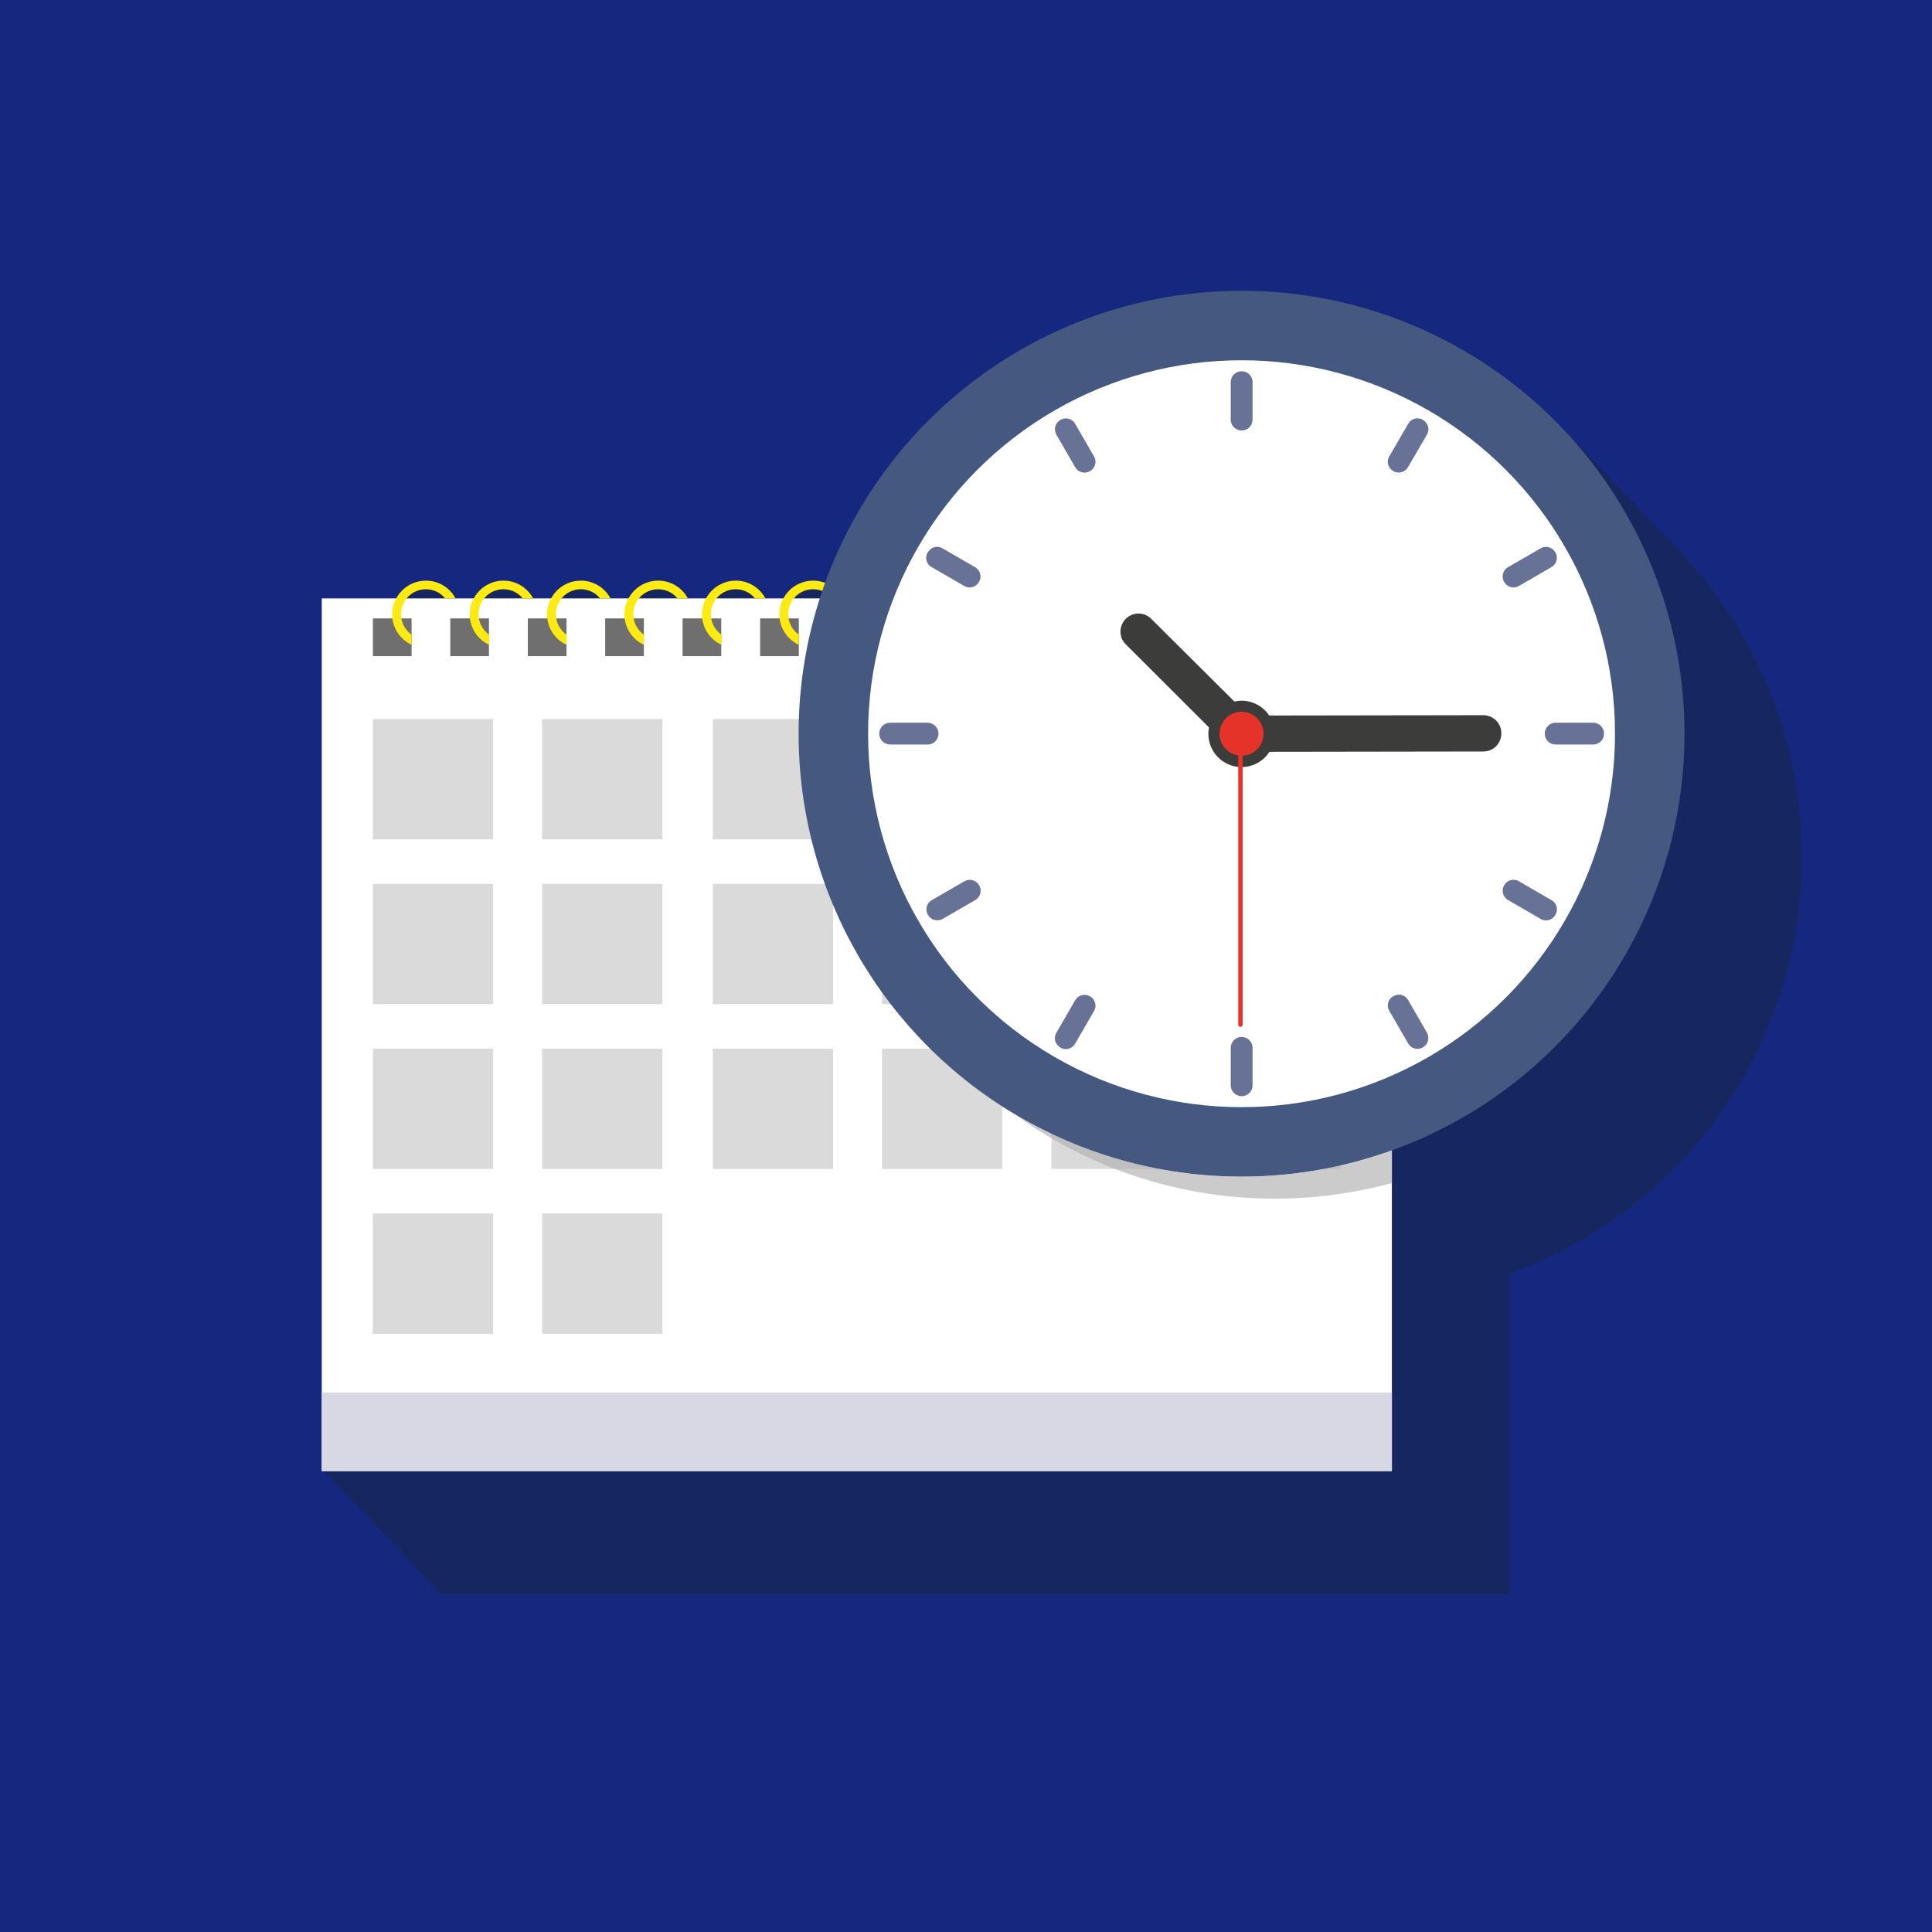 <svg xml:space="preserve" style="enable-background:new 0 0 1053.8 1053.8;" viewBox="0 0 1053.8 1053.8" y="0px" x="0px" xmlns:xlink="http://www.w3.org/1999/xlink" xmlns="http://www.w3.org/2000/svg" id="Слой_1" version="1.1">
<style type="text/css">
	.st0{fill:#16277F;}
	.st1{fill:#16275F;}
	.st2{fill:#FFFFFF;}
	.st3{fill:#EDEDED;}
	.st4{fill:#DADADA;}
	.st5{fill:#706F6F;}
	.st6{fill:#FCEA10;}
	.st7{fill:#D8D8E4;}
	.st8{fill:#445880;}
	.st9{fill:#677296;}
	.st10{fill:#3C3C3B;}
	.st11{fill:#E6332A;}
	.st12{opacity:0.67;}
	.st13{fill:#B2B2B2;}
</style>
<rect height="1053.8" width="1053.8" class="st0"></rect>
<g>
	<g>
		<path d="M507.5,388.6c1.7,0,3.4,0.3,4.9,0.9c-0.5,1.3-0.9,2.7-1.3,4H497C499.5,390.6,503.3,388.6,507.5,388.6z
			 M465.3,388.6c4.2,0,8,1.9,10.5,5h-21C457.3,390.6,461,388.6,465.3,388.6z M423,388.6c4.2,0,8,1.9,10.5,5h-21
			C415,390.6,418.8,388.6,423,388.6z M380.8,388.6c4.2,0,8,1.9,10.5,5h-21C372.8,390.6,376.6,388.6,380.8,388.6z M338.6,388.6
			c4.2,0,8,1.9,10.5,5h-21C330.5,390.6,334.3,388.6,338.6,388.6z M296.3,388.6c4.2,0,8,1.9,10.5,5h-21
			C288.3,390.6,292.1,388.6,296.3,388.6z M982.8,467.4c0-133.4-108.2-241.6-241.6-241.6c-104.5,0-193.5,66.4-227.2,159.3
			c-2-0.8-4.2-1.2-6.5-1.2c-7,0-13.1,3.9-16.2,9.7h-9.8c-3.1-5.8-9.2-9.7-16.2-9.7s-13.1,3.9-16.2,9.7h-9.8
			c-3.1-5.8-9.2-9.7-16.2-9.7s-13.1,3.9-16.2,9.7H397c-3.1-5.8-9.2-9.7-16.2-9.7s-13.1,3.9-16.2,9.7h-9.8c-3.1-5.8-9.2-9.7-16.2-9.7
			s-13.1,3.9-16.2,9.7h-9.8c-3.1-5.8-9.2-9.7-16.2-9.7s-13.1,3.9-16.2,9.7h-40.6v433.1v42.9h583.7v-42.9v-132
			C916.3,661.2,982.8,572.1,982.8,467.4z" class="st1"></path>
	</g>
	<path d="M505.4,386.5c1.7,0,3.4,0.3,4.9,0.9c-0.5,1.3-0.9,2.7-1.3,4h-14.1C497.4,388.4,501.2,386.5,505.4,386.5z
		 M463.2,386.5c4.2,0,8,1.9,10.5,5h-21C455.2,388.4,459,386.5,463.2,386.5z M421,386.5c4.2,0,8,1.9,10.5,5h-21
		C413,388.4,416.7,386.5,421,386.5z M378.7,386.5c4.2,0,8,1.9,10.5,5h-21C370.7,388.4,374.5,386.5,378.7,386.5z M336.5,386.5
		c4.2,0,8,1.9,10.5,5h-21C328.5,388.4,332.3,386.5,336.5,386.5z M294.3,386.5c4.2,0,8,1.9,10.5,5h-21
		C286.2,388.4,290,386.5,294.3,386.5z M980.8,465.2c0-133.4-108.2-241.6-241.6-241.6c-104.5,0-193.5,66.4-227.2,159.3
		c-2-0.8-4.2-1.2-6.5-1.2c-7,0-13.1,3.9-16.2,9.7h-9.8c-3.1-5.8-9.2-9.7-16.2-9.7s-13.1,3.9-16.2,9.7h-9.8
		c-3.1-5.8-9.2-9.7-16.2-9.7s-13.1,3.9-16.2,9.7h-9.8c-3.1-5.8-9.2-9.7-16.2-9.7s-13.1,3.9-16.2,9.7h-9.8c-3.1-5.8-9.2-9.7-16.2-9.7
		s-13.1,3.9-16.2,9.7h-9.8c-3.1-5.8-9.2-9.7-16.2-9.7s-13.1,3.9-16.2,9.7h-40.6v433.1v42.9h583.7v-42.9v-132
		C914.2,659,980.8,569.9,980.8,465.2z" class="st1"></path>
	<path d="M503.4,384.3c1.7,0,3.4,0.3,4.9,0.9c-0.5,1.3-0.9,2.7-1.3,4h-14.1C495.4,386.2,499.1,384.3,503.4,384.3z
		 M461.1,384.3c4.2,0,8,1.9,10.5,5h-21C453.1,386.2,456.9,384.3,461.1,384.3z M418.9,384.3c4.2,0,8,1.9,10.5,5h-21
		C410.9,386.2,414.7,384.3,418.9,384.3z M376.7,384.3c4.2,0,8,1.9,10.5,5h-21C368.7,386.2,372.4,384.3,376.7,384.3z M334.4,384.3
		c4.2,0,8,1.9,10.5,5h-21C326.4,386.2,330.2,384.3,334.4,384.3z M292.2,384.3c4.2,0,8,1.9,10.5,5h-21
		C284.2,386.2,288,384.3,292.2,384.3z M978.7,463.1c0-133.4-108.2-241.6-241.6-241.6c-104.5,0-193.5,66.4-227.2,159.3
		c-2-0.8-4.2-1.2-6.5-1.2c-7,0-13.1,3.9-16.2,9.7h-9.8c-3.1-5.8-9.2-9.7-16.2-9.7s-13.1,3.9-16.2,9.7h-9.8
		c-3.1-5.8-9.2-9.7-16.2-9.7s-13.1,3.9-16.2,9.7H393c-3.1-5.8-9.2-9.7-16.2-9.7s-13.1,3.9-16.2,9.7h-9.8c-3.1-5.8-9.2-9.7-16.2-9.7
		s-13.1,3.9-16.2,9.7h-9.8c-3.1-5.8-9.2-9.7-16.2-9.7s-13.1,3.9-16.2,9.7h-40.6v433.1v42.9h583.7v-42.9v-132
		C912.2,656.8,978.7,567.7,978.7,463.1z" class="st1"></path>
	<path d="M501.3,382.1c1.7,0,3.4,0.3,4.9,0.9c-0.5,1.3-0.9,2.7-1.3,4h-14.1C493.3,384.1,497.1,382.1,501.3,382.1z
		 M459.1,382.1c4.2,0,8,1.9,10.5,5h-21C451.1,384.1,454.8,382.1,459.1,382.1z M416.8,382.1c4.2,0,8,1.9,10.5,5h-21
		C408.8,384.1,412.6,382.1,416.8,382.1z M374.6,382.1c4.2,0,8,1.9,10.5,5h-21C366.6,384.1,370.4,382.1,374.6,382.1z M332.4,382.1
		c4.2,0,8,1.9,10.5,5h-21C324.4,384.1,328.1,382.1,332.4,382.1z M290.1,382.1c4.2,0,8,1.9,10.5,5h-21
		C282.1,384.1,285.9,382.1,290.1,382.1z M976.7,460.9c0-133.4-108.2-241.6-241.6-241.6c-104.5,0-193.5,66.4-227.2,159.3
		c-2-0.8-4.2-1.2-6.5-1.2c-7,0-13.1,3.9-16.2,9.7h-9.8c-3.1-5.8-9.2-9.7-16.2-9.7s-13.1,3.9-16.2,9.7h-10c-3.1-5.8-9.2-9.7-16.2-9.7
		s-13.1,3.9-16.2,9.7h-9.8c-3.1-5.8-9.2-9.7-16.2-9.7s-13.1,3.9-16.2,9.7h-9.8c-3.1-5.8-9.2-9.7-16.2-9.7s-13.1,3.9-16.2,9.7h-9.8
		c-3.1-5.8-9.2-9.7-16.2-9.7s-13.1,3.9-16.2,9.7h-40.6v433.1v42.9H817v-42.9v-132C910.1,654.7,976.7,565.6,976.7,460.9z" class="st1"></path>
	<path d="M499.2,380c1.7,0,3.4,0.3,4.9,0.9c-0.5,1.3-0.9,2.7-1.3,4h-14.1C491.2,381.9,495,380,499.2,380z M457,380
		c4.2,0,8,1.9,10.5,5h-21C449,381.9,452.8,380,457,380z M414.8,380c4.2,0,8,1.9,10.5,5h-21C406.8,381.9,410.5,380,414.8,380z
		 M372.5,380c4.2,0,8,1.9,10.5,5h-21C364.5,381.9,368.3,380,372.5,380z M330.3,380c4.2,0,8,1.9,10.5,5h-21
		C322.3,381.9,326.1,380,330.3,380z M288.1,380c4.2,0,8,1.9,10.5,5h-21C280,381.9,283.8,380,288.1,380z M974.6,458.7
		c0-133.4-108.2-241.6-241.6-241.6c-104.5,0-193.5,66.4-227.2,159.3c-2-0.8-4.2-1.2-6.5-1.2c-7,0-13.1,3.9-16.2,9.7h-9.8
		c-3.1-5.8-9.2-9.7-16.2-9.7s-13.1,3.9-16.2,9.7H431c-3.1-5.8-9.2-9.7-16.2-9.7s-13.1,3.9-16.2,9.7h-9.8c-3.1-5.8-9.2-9.7-16.2-9.7
		s-13.1,3.9-16.2,9.7h-9.8c-3.1-5.8-9.2-9.7-16.2-9.7s-13.1,3.9-16.2,9.7h-9.8c-3.1-5.8-9.2-9.7-16.2-9.7s-13.1,3.9-16.2,9.7h-40.6
		V818v42.9H815V818V686C908,652.5,974.6,563.4,974.6,458.7z" class="st1"></path>
	<path d="M497.2,377.8c1.7,0,3.4,0.3,4.9,0.9c-0.5,1.3-0.9,2.7-1.3,4h-14.1C489.2,379.7,493,377.8,497.2,377.8z
		 M454.9,377.8c4.2,0,8,1.9,10.5,5h-21C446.9,379.7,450.7,377.8,454.9,377.8z M412.7,377.8c4.2,0,8,1.9,10.5,5h-21
		C404.7,379.7,408.5,377.8,412.7,377.8z M370.5,377.8c4.2,0,8,1.9,10.5,5h-21C362.5,379.7,366.2,377.8,370.5,377.8z M328.2,377.8
		c4.2,0,8,1.9,10.5,5h-21C320.2,379.7,324,377.8,328.2,377.8z M286,377.8c4.2,0,8,1.9,10.5,5h-21C278,379.7,281.8,377.8,286,377.8z
		 M972.5,456.6c0-133.4-108.2-241.6-241.6-241.6c-104.5,0-193.5,66.4-227.2,159.3c-2-0.8-4.2-1.2-6.5-1.2c-7,0-13.1,3.9-16.2,9.7
		h-9.8c-3.1-5.8-9.2-9.7-16.2-9.7s-13.1,3.9-16.2,9.7H429c-3.1-5.8-9.2-9.7-16.2-9.7s-13.1,3.9-16.2,9.7h-9.8
		c-3.1-5.8-9.2-9.7-16.2-9.7s-13.1,3.9-16.2,9.7h-9.8c-3.1-5.8-9.2-9.7-16.2-9.7s-13.1,3.9-16.2,9.7h-9.8c-3.1-5.8-9.2-9.7-16.2-9.7
		s-13.1,3.9-16.2,9.7h-40.6v433.1v42.9h583.7v-42.9v-132C906,650.3,972.5,561.2,972.5,456.6z" class="st1"></path>
	<path d="M495.1,375.6c1.7,0,3.4,0.3,4.9,0.9c-0.5,1.3-0.9,2.7-1.3,4h-14.1C487.1,377.6,490.9,375.6,495.1,375.6z
		 M452.9,375.6c4.2,0,8,1.9,10.5,5h-21C444.9,377.6,448.6,375.6,452.9,375.6z M410.6,375.6c4.2,0,8,1.9,10.5,5h-21
		C402.6,377.6,406.4,375.6,410.6,375.6z M368.4,375.6c4.2,0,8,1.9,10.5,5h-21C360.4,377.6,364.2,375.6,368.4,375.6z M326.2,375.6
		c4.2,0,8,1.9,10.5,5h-21C318.2,377.6,321.9,375.6,326.2,375.6z M283.9,375.6c4.2,0,8,1.9,10.5,5h-21
		C275.9,377.6,279.7,375.6,283.9,375.6z M970.5,454.4c0-133.4-108.2-241.6-241.6-241.6c-104.5,0-193.5,66.4-227.2,159.3
		c-2-0.8-4.2-1.2-6.5-1.2c-7,0-13.1,3.9-16.2,9.7h-9.8c-3.1-5.8-9.2-9.7-16.2-9.7s-13.1,3.9-16.2,9.7H427c-3.1-5.8-9.2-9.7-16.2-9.7
		s-13.1,3.9-16.2,9.7h-9.8c-3.1-5.8-9.2-9.7-16.2-9.7s-13.1,3.9-16.2,9.7h-9.8c-3.1-5.8-9.2-9.7-16.2-9.7s-13.1,3.9-16.2,9.7h-9.8
		c-3.1-5.8-9.2-9.7-16.2-9.7s-13.1,3.9-16.2,9.7h-40.6v433.1v42.9h583.7v-42.9v-132C903.9,648.2,970.5,559,970.5,454.4z" class="st1"></path>
	<path d="M493.1,373.5c1.7,0,3.4,0.3,4.9,0.9c-0.5,1.3-0.9,2.7-1.3,4h-14.1C485,375.4,488.8,373.5,493.1,373.5z
		 M450.8,373.5c4.2,0,8,1.9,10.5,5h-21C442.8,375.4,446.6,373.5,450.8,373.5z M408.6,373.5c4.2,0,8,1.9,10.5,5h-21
		C400.6,375.4,404.3,373.5,408.6,373.5z M366.3,373.5c4.2,0,8,1.9,10.5,5h-21C358.3,375.4,362.1,373.5,366.3,373.5z M324.1,373.5
		c4.2,0,8,1.9,10.5,5h-21C316.1,375.4,319.9,373.5,324.1,373.5z M281.9,373.5c4.2,0,8,1.9,10.5,5h-21
		C273.9,375.4,277.6,373.5,281.9,373.5z M968.4,452.2c0-133.4-108.2-241.6-241.6-241.6c-104.5,0-193.5,66.4-227.2,159.3
		c-2-0.8-4.2-1.2-6.5-1.2c-7,0-13.1,3.9-16.2,9.7H467c-3.1-5.8-9.2-9.7-16.2-9.7s-13.1,3.9-16.2,9.7h-9.8c-3.1-5.8-9.2-9.7-16.2-9.7
		s-13.1,3.9-16.2,9.7h-9.8c-3.1-5.8-9.2-9.7-16.2-9.7s-13.1,3.9-16.2,9.7h-9.8c-3.1-5.8-9.2-9.7-16.2-9.7s-13.1,3.9-16.2,9.7h-9.8
		c-3.1-5.8-9.2-9.7-16.2-9.7s-13.1,3.9-16.2,9.7H225v433.1v42.9h583.7v-42.9v-132C901.8,646,968.4,556.9,968.4,452.2z" class="st1"></path>
	<path d="M491,371.3c1.7,0,3.4,0.3,4.9,0.9c-0.5,1.3-0.9,2.7-1.3,4h-14.1C483,373.2,486.8,371.3,491,371.3z
		 M448.8,371.3c4.2,0,8,1.9,10.5,5h-21C440.7,373.2,444.5,371.3,448.8,371.3z M406.5,371.3c4.2,0,8,1.9,10.5,5h-21
		C398.5,373.2,402.3,371.3,406.5,371.3z M364.3,371.3c4.2,0,8,1.9,10.5,5h-21C356.3,373.2,360,371.3,364.3,371.3z M322,371.3
		c4.2,0,8,1.9,10.5,5h-21C314,373.2,317.8,371.3,322,371.3z M279.8,371.3c4.2,0,8,1.9,10.5,5h-21
		C271.8,373.2,275.6,371.3,279.8,371.3z M966.3,450.1c0-133.4-108.2-241.6-241.6-241.6c-104.5,0-193.5,66.4-227.2,159.3
		c-2-0.8-4.2-1.2-6.5-1.2c-7,0-13.1,3.9-16.2,9.7H465c-3.1-5.8-9.2-9.7-16.2-9.7s-13.1,3.9-16.2,9.7h-9.8c-3.1-5.8-9.2-9.7-16.2-9.7
		s-13.1,3.9-16.2,9.7h-9.8c-3.1-5.8-9.2-9.7-16.2-9.7s-13.1,3.9-16.2,9.7h-9.8c-3.1-5.8-9.2-9.7-16.2-9.7s-13.1,3.9-16.2,9.7h-10
		c-3.1-5.8-9.2-9.7-16.2-9.7s-13.1,3.9-16.2,9.7H223v433.1v42.9h583.7v-42.9v-132C899.8,643.8,966.3,554.7,966.3,450.1z" class="st1"></path>
	<path d="M488.9,369.1c1.7,0,3.4,0.3,4.9,0.9c-0.5,1.3-0.9,2.7-1.3,4h-14.1C480.9,371.1,484.7,369.1,488.9,369.1z
		 M446.7,369.1c4.2,0,8,1.9,10.5,5h-21C438.7,371.1,442.5,369.1,446.7,369.1z M404.4,369.1c4.2,0,8,1.9,10.5,5h-21
		C396.4,371.1,400.2,369.1,404.4,369.1z M362.2,369.1c4.2,0,8,1.9,10.5,5h-21C354.2,371.1,358,369.1,362.2,369.1z M320,369.1
		c4.2,0,8,1.9,10.5,5h-21C312,371.1,315.7,369.1,320,369.1z M277.7,369.1c4.2,0,8,1.9,10.5,5h-21
		C269.7,371.1,273.5,369.1,277.7,369.1z M964.3,447.9c0-133.4-108.2-241.6-241.6-241.6c-104.5,0-193.5,66.4-227.2,159.3
		c-2-0.8-4.2-1.2-6.5-1.2c-7,0-13.1,3.9-16.2,9.7H463c-3.1-5.8-9.2-9.7-16.2-9.7s-13.1,3.9-16.2,9.7h-9.8c-3.1-5.8-9.2-9.7-16.2-9.7
		s-13.1,3.9-16.2,9.7h-9.8c-3.1-5.8-9.2-9.7-16.2-9.7s-13.1,3.9-16.2,9.7h-9.8c-3.1-5.8-9.2-9.7-16.2-9.7s-13.1,3.9-16.2,9.7h-9.8
		c-3.1-5.8-9.2-9.7-16.2-9.7s-13.1,3.9-16.2,9.7h-40.6v433.1v42.9h583.7v-42.9v-132C897.7,641.6,964.3,552.5,964.3,447.9z" class="st1"></path>
	<path d="M486.9,367c1.7,0,3.4,0.3,4.9,0.9c-0.5,1.3-0.9,2.7-1.3,4h-14.1C478.9,368.9,482.6,367,486.9,367z M444.6,367
		c4.2,0,8,1.9,10.5,5h-21C436.6,368.9,440.4,367,444.6,367z M402.4,367c4.2,0,8,1.9,10.5,5h-21C394.4,368.9,398.2,367,402.4,367z
		 M360.1,367c4.2,0,8,1.9,10.5,5h-21C352.1,368.9,355.9,367,360.1,367z M317.9,367c4.2,0,8,1.9,10.5,5h-21
		C309.9,368.9,313.7,367,317.9,367z M275.7,367c4.2,0,8,1.9,10.5,5h-21C267.7,368.9,271.4,367,275.7,367z M962.2,445.7
		c0-133.4-108.2-241.6-241.6-241.6c-104.5,0-193.5,66.4-227.2,159.3c-2-0.8-4.2-1.2-6.5-1.2c-7,0-13.1,3.9-16.2,9.7h-9.8
		c-3.1-5.8-9.2-9.7-16.2-9.7s-13.1,3.9-16.2,9.7h-9.8c-3.1-5.8-9.2-9.7-16.2-9.7s-13.1,3.9-16.2,9.7h-9.8c-3.1-5.8-9.2-9.7-16.2-9.7
		s-13.1,3.9-16.2,9.7h-9.8c-3.1-5.8-9.2-9.7-16.2-9.7s-13.1,3.9-16.2,9.7h-9.8c-3.1-5.8-9.2-9.7-16.2-9.7s-13.1,3.9-16.2,9.7h-40.6
		V805v42.9h583.7V805V673C895.7,639.5,962.2,550.4,962.2,445.7z" class="st1"></path>
	<path d="M484.8,364.8c1.7,0,3.4,0.3,4.9,0.9c-0.5,1.3-0.9,2.7-1.3,4h-14.1C476.8,366.7,480.6,364.8,484.8,364.8z
		 M442.6,364.8c4.2,0,8,1.9,10.5,5h-21C434.5,366.7,438.3,364.8,442.6,364.8z M400.3,364.8c4.2,0,8,1.9,10.5,5h-21
		C392.3,366.7,396.1,364.8,400.3,364.8z M358.1,364.8c4.2,0,8,1.9,10.5,5h-21C350.1,366.7,353.9,364.8,358.1,364.8z M315.8,364.8
		c4.2,0,8,1.9,10.5,5h-21C307.8,366.7,311.6,364.8,315.8,364.8z M273.6,364.8c4.2,0,8,1.9,10.5,5h-21
		C265.6,366.7,269.4,364.8,273.6,364.8z M960.1,443.5c0-133.4-108.2-241.6-241.6-241.6c-104.5,0-193.5,66.4-227.2,159.3
		c-2-0.8-4.2-1.2-6.5-1.2c-7,0-13.1,3.9-16.2,9.7h-9.8c-3.1-5.8-9.2-9.7-16.2-9.7s-13.1,3.9-16.2,9.7h-9.8
		c-3.1-5.8-9.2-9.7-16.2-9.7s-13.1,3.9-16.2,9.7h-9.8c-3.1-5.8-9.2-9.7-16.2-9.7s-13.1,3.9-16.2,9.7h-9.8c-3.1-5.8-9.2-9.7-16.2-9.7
		s-13.1,3.9-16.2,9.7H290c-3.1-5.8-9.2-9.7-16.2-9.7s-13.1,3.9-16.2,9.7H217v433.1v42.9h583.7v-42.9v-132
		C893.6,637.3,960.1,548.2,960.1,443.5z" class="st1"></path>
	<path d="M482.7,362.6c1.7,0,3.4,0.3,4.9,0.9c-0.5,1.3-0.9,2.7-1.3,4h-14.1C474.7,364.6,478.5,362.6,482.7,362.6z
		 M440.5,362.6c4.2,0,8,1.9,10.5,5h-21C432.5,364.6,436.3,362.6,440.5,362.6z M398.3,362.6c4.2,0,8,1.9,10.5,5h-21
		C390.2,364.6,394,362.6,398.3,362.6z M356,362.6c4.2,0,8,1.9,10.5,5h-21C348,364.6,351.8,362.6,356,362.6z M313.8,362.6
		c4.2,0,8,1.9,10.5,5h-21C305.8,364.6,309.6,362.6,313.8,362.6z M271.5,362.6c4.2,0,8,1.9,10.5,5h-21
		C263.5,364.6,267.3,362.6,271.5,362.6z M958.1,441.4c0-133.4-108.2-241.6-241.6-241.6c-104.5,0-193.5,66.4-227.2,159.3
		c-2-0.8-4.2-1.2-6.5-1.2c-7,0-13.1,3.9-16.2,9.7h-9.8c-3.1-5.8-9.2-9.7-16.2-9.7s-13.1,3.9-16.2,9.7h-9.8
		c-3.1-5.8-9.2-9.7-16.2-9.7s-13.1,3.9-16.2,9.7h-9.8c-3.1-5.8-9.2-9.7-16.2-9.7s-13.1,3.9-16.2,9.7h-10c-3.1-5.8-9.2-9.7-16.2-9.7
		s-13.1,3.9-16.2,9.7h-9.8c-3.1-5.8-9.2-9.7-16.2-9.7s-13.1,3.9-16.2,9.7h-40.6v433.1v42.9h583.7v-42.9v-132
		C891.5,635.1,958.1,546,958.1,441.4z" class="st1"></path>
	<path d="M480.7,360.5c1.7,0,3.4,0.3,4.9,0.9c-0.5,1.3-0.9,2.7-1.3,4h-14.1C472.7,362.4,476.4,360.5,480.7,360.5z
		 M438.4,360.5c4.2,0,8,1.9,10.5,5h-21C430.4,362.4,434.2,360.5,438.4,360.5z M396.2,360.5c4.2,0,8,1.9,10.5,5h-21
		C388.2,362.4,392,360.5,396.2,360.5z M354,360.5c4.2,0,8,1.9,10.5,5h-21C345.9,362.4,349.7,360.5,354,360.5z M311.7,360.5
		c4.2,0,8,1.9,10.5,5h-21C303.7,362.4,307.5,360.5,311.7,360.5z M269.5,360.5c4.2,0,8,1.9,10.5,5h-21
		C261.5,362.4,265.2,360.5,269.5,360.5z M956,439.2c0-133.4-108.2-241.6-241.6-241.6c-104.5,0-193.6,66.4-227.2,159.3
		c-2-0.8-4.2-1.2-6.5-1.2c-7,0-13.1,3.9-16.2,9.7h-9.8c-3.1-5.8-9.2-9.7-16.2-9.7s-13.1,3.9-16.2,9.7h-9.8
		c-3.1-5.8-9.2-9.7-16.2-9.7s-13.1,3.9-16.2,9.7h-9.8c-3.1-5.8-9.2-9.7-16.2-9.7s-13.1,3.9-16.2,9.7h-9.8c-3.1-5.8-9.2-9.7-16.2-9.7
		s-13.1,3.9-16.2,9.7h-9.8c-3.1-5.8-9.2-9.7-16.2-9.7s-13.1,3.9-16.2,9.7h-40.6v433.1v42.9h583.7v-42.9v-132
		C889.5,633,956,543.9,956,439.2z" class="st1"></path>
	<path d="M478.6,358.3c1.7,0,3.4,0.3,4.9,0.9c-0.5,1.3-0.9,2.7-1.3,4h-14.1C470.6,360.2,474.4,358.3,478.6,358.3z
		 M436.4,358.3c4.2,0,8,1.9,10.5,5h-21C428.4,360.2,432.1,358.3,436.4,358.3z M394.1,358.3c4.2,0,8,1.9,10.5,5h-21
		C386.1,360.2,389.9,358.3,394.1,358.3z M351.9,358.3c4.2,0,8,1.9,10.5,5h-21C343.9,360.2,347.7,358.3,351.9,358.3z M309.7,358.3
		c4.2,0,8,1.9,10.5,5h-21C301.6,360.2,305.4,358.3,309.7,358.3z M267.4,358.3c4.2,0,8,1.9,10.5,5h-21
		C259.4,360.2,263.2,358.3,267.4,358.3z M953.9,437c0-133.4-108.2-241.6-241.6-241.6c-104.5,0-193.5,66.4-227.2,159.3
		c-2-0.8-4.2-1.2-6.5-1.2c-7,0-13.1,3.9-16.2,9.7h-9.8c-3.1-5.8-9.2-9.7-16.2-9.7s-13.1,3.9-16.2,9.7h-9.8
		c-3.1-5.8-9.2-9.7-16.2-9.7s-13.1,3.9-16.2,9.7h-9.8c-3.1-5.8-9.2-9.7-16.2-9.7s-13.1,3.9-16.2,9.7H326c-3.1-5.8-9.2-9.7-16.2-9.7
		s-13.1,3.9-16.2,9.7h-9.8c-3.1-5.8-9.2-9.7-16.2-9.7s-13.1,3.9-16.2,9.7h-40.6v433.1v42.9h583.7v-42.9v-132
		C887.4,630.8,953.9,541.7,953.9,437z" class="st1"></path>
	<path d="M476.5,356.1c1.7,0,3.4,0.3,4.9,0.9c-0.5,1.3-0.9,2.7-1.3,4H466C468.5,358,472.3,356.1,476.5,356.1z
		 M434.3,356.1c4.2,0,8,1.9,10.5,5h-21C426.3,358,430.1,356.1,434.3,356.1z M392.1,356.1c4.2,0,8,1.9,10.5,5h-21
		C384.1,358,387.8,356.1,392.1,356.1z M349.8,356.1c4.2,0,8,1.9,10.5,5h-21C341.8,358,345.6,356.1,349.8,356.1z M307.6,356.1
		c4.2,0,8,1.9,10.5,5h-21C299.6,358,303.4,356.1,307.6,356.1z M265.4,356.1c4.2,0,8,1.9,10.5,5h-21
		C257.3,358,261.1,356.1,265.4,356.1z M951.9,434.9c0-133.4-108.2-241.6-241.6-241.6c-104.5,0-193.6,66.4-227.2,159.3
		c-2-0.8-4.2-1.2-6.5-1.2c-7,0-13.1,3.9-16.2,9.7h-9.8c-3.1-5.8-9.2-9.7-16.2-9.7s-13.1,3.9-16.2,9.7h-9.8
		c-3.1-5.8-9.2-9.7-16.2-9.7s-13.1,3.9-16.2,9.7h-10c-3.1-5.8-9.2-9.7-16.2-9.7s-13.1,3.9-16.2,9.7h-9.8c-3.1-5.8-9.2-9.7-16.2-9.7
		s-13.1,3.9-16.2,9.7h-9.8c-3.1-5.8-9.2-9.7-16.2-9.7s-13.1,3.9-16.2,9.7h-40.6v433.1v42.9h583.7v-42.9v-132
		C885.3,628.6,951.9,539.5,951.9,434.9z" class="st1"></path>
	<path d="M474.5,353.9c1.7,0,3.4,0.3,4.9,0.9c-0.5,1.3-0.9,2.7-1.3,4H464C466.5,355.9,470.2,353.9,474.5,353.9z
		 M432.2,353.9c4.2,0,8,1.9,10.5,5h-21C424.2,355.9,428,353.9,432.2,353.9z M390,353.9c4.2,0,8,1.9,10.5,5h-21
		C382,355.9,385.8,353.9,390,353.9z M347.8,353.9c4.2,0,8,1.9,10.5,5h-21C339.8,355.9,343.5,353.9,347.8,353.9z M305.5,353.9
		c4.2,0,8,1.9,10.5,5h-21C297.5,355.9,301.3,353.9,305.5,353.9z M263.3,353.9c4.2,0,8,1.9,10.5,5h-21
		C255.3,355.9,259.1,353.9,263.3,353.9z M949.8,432.7c0-133.4-108.2-241.6-241.6-241.6c-104.5,0-193.5,66.4-227.2,159.3
		c-2-0.8-4.2-1.2-6.5-1.2c-7,0-13.1,3.9-16.2,9.7h-9.8c-3.1-5.8-9.2-9.7-16.2-9.7s-13.1,3.9-16.2,9.7h-9.8
		c-3.1-5.8-9.2-9.7-16.2-9.7s-13.1,3.9-16.2,9.7H364c-3.1-5.8-9.2-9.7-16.2-9.7s-13.1,3.9-16.2,9.7h-9.8c-3.1-5.8-9.2-9.7-16.2-9.7
		s-13.1,3.9-16.2,9.7h-9.8c-3.1-5.8-9.2-9.7-16.2-9.7s-13.1,3.9-16.2,9.7h-40.6V792v42.9h583.7V792V660
		C883.3,626.5,949.8,537.4,949.8,432.7z" class="st1"></path>
	<path d="M472.4,351.8c1.7,0,3.4,0.3,4.9,0.9c-0.5,1.3-0.9,2.7-1.3,4h-14.1C464.4,353.7,468.2,351.8,472.4,351.8z
		 M430.2,351.8c4.2,0,8,1.9,10.5,5h-21C422.2,353.7,425.9,351.8,430.2,351.8z M387.9,351.8c4.2,0,8,1.9,10.5,5h-21
		C379.9,353.7,383.7,351.8,387.9,351.8z M345.7,351.8c4.2,0,8,1.9,10.5,5h-21C337.7,353.7,341.5,351.8,345.7,351.8z M303.5,351.8
		c4.2,0,8,1.9,10.5,5h-21C295.5,353.7,299.2,351.8,303.5,351.8z M261.2,351.8c4.2,0,8,1.9,10.5,5h-21
		C253.2,353.7,257,351.8,261.2,351.8z M947.8,430.5c0-133.4-108.2-241.6-241.6-241.6c-104.5,0-193.5,66.4-227.2,159.3
		c-2-0.8-4.2-1.2-6.5-1.2c-7,0-13.1,3.9-16.2,9.7h-9.8c-3.1-5.8-9.2-9.7-16.2-9.7s-13.1,3.9-16.2,9.7h-9.8
		c-3.1-5.8-9.2-9.7-16.2-9.7s-13.1,3.9-16.2,9.7h-9.8c-3.1-5.8-9.2-9.7-16.2-9.7s-13.1,3.9-16.2,9.7h-9.8c-3.1-5.8-9.2-9.7-16.2-9.7
		s-13.1,3.9-16.2,9.7h-9.8c-3.1-5.8-9.2-9.7-16.2-9.7s-13.1,3.9-16.2,9.7h-40.6v433.1v42.9h583.7v-42.9v-132
		C881.2,624.3,947.8,535.2,947.8,430.5z" class="st1"></path>
	<path d="M470.3,349.6c1.7,0,3.4,0.3,4.9,0.9c-0.5,1.3-0.9,2.7-1.3,4h-14.1C462.3,351.5,466.1,349.6,470.3,349.6z
		 M428.1,349.6c4.2,0,8,1.9,10.5,5h-21C420.1,351.5,423.9,349.6,428.1,349.6z M385.9,349.6c4.2,0,8,1.9,10.5,5h-21
		C377.9,351.5,381.6,349.6,385.9,349.6z M343.6,349.6c4.2,0,8,1.9,10.5,5h-21C335.6,351.5,339.4,349.6,343.6,349.6z M301.4,349.6
		c4.2,0,8,1.9,10.5,5h-21C293.4,351.5,297.2,349.6,301.4,349.6z M259.2,349.6c4.2,0,8,1.9,10.5,5h-21
		C251.2,351.5,254.9,349.6,259.2,349.6z M945.7,428.4c0-133.4-108.2-241.6-241.6-241.6c-104.5,0-193.5,66.4-227.2,159.3
		c-2-0.8-4.2-1.2-6.5-1.2c-7,0-13.1,3.9-16.2,9.7h-9.8c-3.1-5.8-9.2-9.7-16.2-9.7s-13.1,3.9-16.2,9.7h-9.8
		c-3.1-5.8-9.2-9.7-16.2-9.7s-13.1,3.9-16.2,9.7H360c-3.1-5.8-9.2-9.7-16.2-9.7s-13.1,3.9-16.2,9.7h-9.8c-3.1-5.8-9.2-9.7-16.2-9.7
		s-13.1,3.9-16.2,9.7h-9.8c-3.1-5.8-9.2-9.7-16.2-9.7s-13.1,3.9-16.2,9.7h-40.6v433.1v42.9h583.7v-42.9v-132
		C879.1,622.1,945.7,533,945.7,428.4z" class="st1"></path>
	<path d="M468.3,347.4c1.7,0,3.4,0.3,4.9,0.9c-0.5,1.3-0.9,2.7-1.3,4h-14.1C460.3,349.4,464.1,347.4,468.3,347.4z
		 M426,347.4c4.2,0,8,1.9,10.5,5h-21C418,349.4,421.8,347.4,426,347.4z M383.8,347.4c4.2,0,8,1.9,10.5,5h-21
		C375.8,349.4,379.6,347.4,383.8,347.4z M341.6,347.4c4.2,0,8,1.9,10.5,5h-21C333.6,349.4,337.3,347.4,341.6,347.4z M299.3,347.4
		c4.2,0,8,1.9,10.5,5h-21C291.3,349.4,295.1,347.4,299.3,347.4z M257.1,347.4c4.2,0,8,1.9,10.5,5h-21
		C249.1,349.4,252.9,347.4,257.1,347.4z M943.6,426.2c0-133.4-108.2-241.6-241.6-241.6c-104.5,0-193.6,66.4-227.2,159.3
		c-2-0.8-4.2-1.2-6.5-1.2c-7,0-13.1,3.9-16.2,9.7h-9.8c-3.1-5.8-9.2-9.7-16.2-9.7s-13.1,3.9-16.2,9.7H400c-3.1-5.8-9.2-9.7-16.2-9.7
		s-13.1,3.9-16.2,9.7h-9.8c-3.1-5.8-9.2-9.7-16.2-9.7s-13.1,3.9-16.2,9.7h-9.8c-3.1-5.8-9.2-9.7-16.2-9.7s-13.1,3.9-16.2,9.7h-9.8
		c-3.1-5.8-9.2-9.7-16.2-9.7s-13.1,3.9-16.2,9.7h-40.6v433.1v42.9H784v-42.9v-132C877.1,620,943.6,530.9,943.6,426.2z" class="st1"></path>
	<path d="M466.2,345.3c1.7,0,3.4,0.3,4.9,0.9c-0.5,1.3-0.9,2.7-1.3,4h-14.1C458.2,347.2,462,345.3,466.2,345.3z
		 M424,345.3c4.2,0,8,1.9,10.5,5h-21C416,347.2,419.7,345.3,424,345.3z M381.7,345.3c4.2,0,8,1.9,10.5,5h-21
		C373.7,347.2,377.5,345.3,381.7,345.3z M339.5,345.3c4.2,0,8,1.9,10.5,5h-21C331.5,347.2,335.3,345.3,339.5,345.3z M297.3,345.3
		c4.2,0,8,1.9,10.5,5h-21C289.3,347.2,293,345.3,297.3,345.3z M255,345.3c4.2,0,8,1.9,10.5,5h-21C247,347.2,250.8,345.3,255,345.3z
		 M941.6,424c0-133.4-108.2-241.6-241.6-241.6c-104.5,0-193.6,66.4-227.2,159.3c-2-0.8-4.2-1.2-6.5-1.2c-7,0-13.1,3.9-16.2,9.7h-9.8
		c-3.1-5.8-9.2-9.7-16.2-9.7s-13.1,3.9-16.2,9.7h-9.8c-3.1-5.8-9.2-9.7-16.2-9.7s-13.1,3.9-16.2,9.7h-9.8c-3.1-5.8-9.2-9.7-16.2-9.7
		s-13.1,3.9-16.2,9.7h-9.8c-3.1-5.8-9.2-9.7-16.2-9.7s-13.1,3.9-16.2,9.7h-9.8c-3.1-5.8-9.2-9.7-16.2-9.7c-7,0-13.1,3.9-16.2,9.7
		h-40.6v433.1v42.9h583.7v-42.9v-132C875,617.8,941.6,528.7,941.6,424z" class="st1"></path>
	<path d="M464.2,343.1c1.7,0,3.4,0.3,4.9,0.9c-0.5,1.3-0.9,2.7-1.3,4h-14.1C456.1,345,459.9,343.1,464.2,343.1z
		 M421.9,343.1c4.2,0,8,1.9,10.5,5h-21C413.9,345,417.7,343.1,421.9,343.1z M379.7,343.1c4.2,0,8,1.9,10.5,5h-21
		C371.7,345,375.4,343.1,379.7,343.1z M337.4,343.1c4.2,0,8,1.9,10.5,5h-21C329.4,345,333.2,343.1,337.4,343.1z M295.2,343.1
		c4.2,0,8,1.9,10.5,5h-21C287.2,345,291,343.1,295.2,343.1z M253,343.1c4.2,0,8,1.9,10.5,5h-21C245,345,248.7,343.1,253,343.1z
		 M939.5,421.9c0-133.4-108.2-241.6-241.6-241.6c-104.5,0-193.6,66.4-227.2,159.3c-2-0.8-4.2-1.2-6.5-1.2c-7,0-13.1,3.9-16.2,9.7
		h-9.8c-3.1-5.8-9.2-9.7-16.2-9.7s-13.1,3.9-16.2,9.7H396c-3.1-5.8-9.2-9.7-16.2-9.7s-13.1,3.9-16.2,9.7h-9.8
		c-3.1-5.8-9.2-9.7-16.2-9.7s-13.1,3.9-16.2,9.7h-9.8c-3.1-5.8-9.2-9.7-16.2-9.7s-13.1,3.9-16.2,9.7h-9.8c-3.1-5.8-9.2-9.7-16.2-9.7
		c-7,0-13.1,3.9-16.2,9.7h-40.6v433.1v42.9h583.7v-42.9v-132C872.9,615.6,939.5,526.5,939.5,421.9z" class="st1"></path>
	<path d="M462.1,340.9c1.7,0,3.4,0.3,4.9,0.9c-0.5,1.3-0.9,2.7-1.3,4h-14.1C454.1,342.9,457.9,340.9,462.1,340.9z
		 M419.9,340.9c4.2,0,8,1.9,10.5,5h-21C411.8,342.9,415.6,340.9,419.9,340.9z M377.6,340.9c4.2,0,8,1.9,10.5,5h-21
		C369.6,342.9,373.4,340.9,377.6,340.9z M335.4,340.9c4.2,0,8,1.9,10.5,5h-21C327.4,342.9,331.1,340.9,335.4,340.9z M293.1,340.9
		c4.2,0,8,1.9,10.5,5h-21C285.1,342.9,288.9,340.9,293.1,340.9z M250.9,340.9c4.2,0,8,1.9,10.5,5h-21
		C242.9,342.9,246.7,340.9,250.9,340.9z M937.4,419.7c0-133.4-108.2-241.6-241.6-241.6c-104.5,0-193.5,66.4-227.2,159.3
		c-2-0.8-4.2-1.2-6.5-1.2c-7,0-13.1,3.9-16.2,9.7h-9.8c-3.1-5.8-9.2-9.7-16.2-9.7s-13.1,3.9-16.2,9.7h-9.8
		c-3.1-5.8-9.2-9.7-16.2-9.7s-13.1,3.9-16.2,9.7h-9.8c-3.1-5.8-9.2-9.7-16.2-9.7s-13.1,3.9-16.2,9.7h-9.8c-3.1-5.8-9.2-9.7-16.2-9.7
		s-13.1,3.9-16.2,9.7h-9.8c-3.1-5.8-9.2-9.7-16.2-9.7c-7,0-13.1,3.9-16.2,9.7h-40.6V779v42.9H778V779V647
		C870.9,613.5,937.4,524.3,937.4,419.7z" class="st1"></path>
	<path d="M460,338.8c1.7,0,3.4,0.3,4.9,0.9c-0.5,1.3-0.9,2.7-1.3,4h-14.1C452,340.7,455.8,338.8,460,338.8z
		 M417.8,338.8c4.2,0,8,1.9,10.5,5h-21C409.8,340.7,413.6,338.8,417.8,338.8z M375.6,338.8c4.2,0,8,1.9,10.5,5h-21
		C367.5,340.7,371.3,338.8,375.6,338.8z M333.3,338.8c4.2,0,8,1.9,10.5,5h-21C325.3,340.7,329.1,338.8,333.3,338.8z M291.1,338.8
		c4.2,0,8,1.9,10.5,5h-21C283.1,340.7,286.8,338.8,291.1,338.8z M248.8,338.8c4.2,0,8,1.9,10.5,5h-21
		C240.8,340.7,244.6,338.8,248.8,338.8z M935.4,417.5c0-133.4-108.2-241.6-241.6-241.6c-104.5,0-193.5,66.4-227.2,159.3
		c-2-0.8-4.2-1.2-6.5-1.2c-7,0-13.1,3.9-16.2,9.7H434c-3.1-5.8-9.2-9.7-16.2-9.7s-13.1,3.9-16.2,9.7h-9.8c-3.1-5.8-9.2-9.7-16.2-9.7
		s-13.1,3.9-16.2,9.7h-9.8c-3.1-5.8-9.2-9.7-16.2-9.7s-13.1,3.9-16.2,9.7h-9.8c-3.1-5.8-9.2-9.7-16.2-9.7s-13.1,3.9-16.2,9.7h-10
		c-3.1-5.8-9.2-9.7-16.2-9.7s-13.1,3.9-16.2,9.7H192v433.1v42.9h583.7v-42.9v-132C868.8,611.3,935.4,522.2,935.4,417.5z" class="st1"></path>
	<path d="M458,336.6c1.7,0,3.4,0.3,4.9,0.9c-0.5,1.3-0.9,2.7-1.3,4h-14.1C450,338.5,453.7,336.6,458,336.6z
		 M415.7,336.6c4.2,0,8,1.9,10.5,5h-21C407.7,338.5,411.5,336.6,415.7,336.6z M373.5,336.6c4.2,0,8,1.9,10.5,5h-21
		C365.5,338.5,369.3,336.6,373.5,336.6z M331.2,336.6c4.2,0,8,1.9,10.5,5h-21C323.2,338.5,327,336.6,331.2,336.6z M289,336.6
		c4.2,0,8,1.9,10.5,5h-21C281,338.5,284.8,336.6,289,336.6z M246.8,336.6c4.2,0,8,1.9,10.5,5h-21
		C238.8,338.5,242.5,336.6,246.8,336.6z M933.3,415.4c0-133.4-108.2-241.6-241.6-241.6c-104.5,0-193.5,66.4-227.2,159.3
		c-2-0.8-4.2-1.2-6.5-1.2c-7,0-13.1,3.9-16.2,9.7H432c-3.1-5.8-9.2-9.7-16.2-9.7s-13.1,3.9-16.2,9.7h-9.8c-3.1-5.8-9.2-9.7-16.2-9.7
		s-13.1,3.9-16.2,9.7h-9.8c-3.1-5.8-9.2-9.7-16.2-9.7s-13.1,3.9-16.2,9.7h-9.8c-3.1-5.8-9.2-9.7-16.2-9.7s-13.1,3.9-16.2,9.7h-10
		c-3.1-5.8-9.2-9.7-16.2-9.7s-13.1,3.9-16.2,9.7H190v433.1v42.9h583.7v-42.9v-132C866.8,609.1,933.3,520,933.3,415.4z" class="st1"></path>
	<path d="M455.9,334.4c1.7,0,3.4,0.3,4.9,0.9c-0.5,1.3-0.9,2.7-1.3,4h-14.1C447.9,336.4,451.7,334.4,455.9,334.4z
		 M413.7,334.4c4.2,0,8,1.9,10.5,5h-21C405.7,336.4,409.4,334.4,413.7,334.4z M371.4,334.4c4.2,0,8,1.9,10.5,5h-21
		C363.4,336.4,367.2,334.4,371.4,334.4z M329.2,334.4c4.2,0,8,1.9,10.5,5h-21C321.2,336.4,325,334.4,329.2,334.4z M286.9,334.4
		c4.2,0,8,1.9,10.5,5h-21C278.9,336.4,282.7,334.4,286.9,334.4z M244.7,334.4c4.2,0,8,1.9,10.5,5h-21
		C236.7,336.4,240.5,334.4,244.7,334.4z M931.2,413.2c0-133.4-108.2-241.6-241.6-241.6c-104.5,0-193.5,66.4-227.2,159.3
		c-2-0.8-4.2-1.2-6.5-1.2c-7,0-13.1,3.9-16.2,9.7h-9.8c-3.1-5.8-9.2-9.7-16.2-9.7s-13.1,3.9-16.2,9.7h-9.8
		c-3.1-5.8-9.2-9.7-16.2-9.7s-13.1,3.9-16.2,9.7h-9.8c-3.1-5.8-9.2-9.7-16.2-9.7s-13.1,3.9-16.2,9.7h-9.8c-3.1-5.8-9.2-9.7-16.2-9.7
		s-13.1,3.9-16.2,9.7h-9.8c-3.1-5.8-9.2-9.7-16.2-9.7s-13.1,3.9-16.2,9.7h-40.6v433.1v42.9h583.7v-42.9v-132
		C864.7,606.9,931.2,517.8,931.2,413.2z" class="st1"></path>
	<path d="M453.8,332.3c1.7,0,3.4,0.3,4.9,0.9c-0.5,1.3-0.9,2.7-1.3,4h-14.1C445.8,334.2,449.6,332.3,453.8,332.3z
		 M411.6,332.3c4.2,0,8,1.9,10.5,5h-21C403.6,334.2,407.4,332.3,411.6,332.3z M369.4,332.3c4.2,0,8,1.9,10.5,5h-21
		C361.3,334.2,365.1,332.3,369.4,332.3z M327.1,332.3c4.2,0,8,1.9,10.5,5h-21C319.1,334.2,322.9,332.3,327.1,332.3z M284.9,332.3
		c4.2,0,8,1.9,10.5,5h-21C276.9,334.2,280.7,332.3,284.9,332.3z M242.6,332.3c4.2,0,8,1.9,10.5,5h-21
		C234.6,334.2,238.4,332.3,242.6,332.3z M929.2,411c0-133.4-108.2-241.6-241.6-241.6c-104.5,0-193.6,66.4-227.2,159.3
		c-2-0.8-4.2-1.2-6.5-1.2c-7,0-13.1,3.9-16.2,9.7h-9.8c-3.1-5.8-9.2-9.7-16.2-9.7s-13.1,3.9-16.2,9.7h-9.8
		c-3.1-5.8-9.2-9.7-16.2-9.7s-13.1,3.9-16.2,9.7h-9.8c-3.1-5.8-9.2-9.7-16.2-9.7s-13.1,3.9-16.2,9.7h-9.8c-3.1-5.8-9.2-9.7-16.2-9.7
		s-13.1,3.9-16.2,9.7h-9.8c-3.1-5.8-9.2-9.7-16.2-9.7s-13.1,3.9-16.2,9.7h-40.6v433.1v42.9h583.7v-42.9v-132
		C862.6,604.8,929.2,515.7,929.2,411z" class="st1"></path>
	<path d="M451.8,330.1c1.7,0,3.4,0.3,4.9,0.9c-0.5,1.3-0.9,2.7-1.3,4h-14.1C443.8,332,447.5,330.1,451.8,330.1z
		 M409.5,330.1c4.2,0,8,1.9,10.5,5h-21C401.5,332,405.3,330.1,409.5,330.1z M367.3,330.1c4.2,0,8,1.9,10.5,5h-21
		C359.3,332,363.1,330.1,367.3,330.1z M325.1,330.1c4.2,0,8,1.9,10.5,5h-21C317,332,320.8,330.1,325.1,330.1z M282.8,330.1
		c4.2,0,8,1.9,10.5,5h-21C274.8,332,278.6,330.1,282.8,330.1z M240.6,330.1c4.2,0,8,1.9,10.5,5h-21
		C232.6,332,236.4,330.1,240.6,330.1z M927.1,408.9c0-133.4-108.2-241.6-241.6-241.6c-104.5,0-193.6,66.4-227.2,159.3
		c-2-0.8-4.2-1.2-6.5-1.2c-7,0-13.1,3.9-16.2,9.7h-9.8c-3.1-5.8-9.2-9.7-16.2-9.7s-13.1,3.9-16.2,9.7h-9.8
		c-3.1-5.8-9.2-9.7-16.2-9.7s-13.1,3.9-16.2,9.7h-9.8c-3.1-5.8-9.2-9.7-16.2-9.7s-13.1,3.9-16.2,9.7h-10c-3.1-5.8-9.2-9.7-16.2-9.7
		s-13.1,3.9-16.2,9.7h-9.8c-3.1-5.8-9.2-9.7-16.2-9.7s-13.1,3.9-16.2,9.7h-40.6v433.1v42.9h583.7v-42.9v-132
		C860.6,602.6,927.1,513.5,927.1,408.9z" class="st1"></path>
	<path d="M449.7,327.9c1.7,0,3.4,0.3,4.9,0.9c-0.5,1.3-0.9,2.7-1.3,4h-14.1C441.7,329.9,445.5,327.9,449.7,327.9z
		 M407.5,327.9c4.2,0,8,1.9,10.5,5h-21C399.5,329.9,403.2,327.9,407.5,327.9z M365.2,327.9c4.2,0,8,1.9,10.5,5h-21
		C357.2,329.9,361,327.9,365.2,327.9z M323,327.9c4.2,0,8,1.9,10.5,5h-21C315,329.9,318.8,327.9,323,327.9z M280.8,327.9
		c4.2,0,8,1.9,10.5,5h-21C272.7,329.9,276.5,327.9,280.8,327.9z M238.5,327.9c4.2,0,8,1.9,10.5,5h-21
		C230.5,329.9,234.3,327.9,238.5,327.9z M925,406.7c0-133.4-108.2-241.6-241.6-241.6c-104.5,0-193.5,66.4-227.2,159.3
		c-2-0.8-4.2-1.2-6.5-1.2c-7,0-13.1,3.9-16.2,9.7h-9.8c-3.1-5.8-9.2-9.7-16.2-9.7s-13.1,3.9-16.2,9.7h-9.8
		c-3.1-5.8-9.2-9.7-16.2-9.7s-13.1,3.9-16.2,9.7h-9.8c-3.1-5.8-9.2-9.7-16.2-9.7s-13.1,3.9-16.2,9.7H297c-3.1-5.8-9.2-9.7-16.2-9.7
		s-13.1,3.9-16.2,9.7h-9.8c-3.1-5.8-9.2-9.7-16.2-9.7s-13.1,3.9-16.2,9.7h-40.6V766v42.9h583.7V766V634
		C858.5,600.4,925,511.3,925,406.7z" class="st1"></path>
	<path d="M447.6,325.8c1.7,0,3.4,0.3,4.9,0.9c-0.5,1.3-0.9,2.7-1.3,4h-14.1C439.6,327.7,443.4,325.8,447.6,325.8z
		 M405.4,325.8c4.2,0,8,1.9,10.5,5h-21C397.4,327.7,401.2,325.8,405.4,325.8z M363.2,325.8c4.2,0,8,1.9,10.5,5h-21
		C355.2,327.7,358.9,325.8,363.2,325.8z M320.9,325.8c4.2,0,8,1.9,10.5,5h-21C312.9,327.7,316.7,325.8,320.9,325.8z M278.7,325.8
		c4.2,0,8,1.9,10.5,5h-21C270.7,327.7,274.5,325.8,278.7,325.8z M236.5,325.8c4.2,0,8,1.9,10.5,5h-21
		C228.4,327.7,232.2,325.8,236.5,325.8z M923,404.5c0-133.4-108.2-241.6-241.6-241.6c-104.5,0-193.5,66.4-227.2,159.3
		c-2-0.8-4.2-1.2-6.5-1.2c-7,0-13.1,3.9-16.2,9.7h-9.8c-3.1-5.8-9.2-9.7-16.2-9.7s-13.1,3.9-16.2,9.7h-9.8
		c-3.1-5.8-9.2-9.7-16.2-9.7s-13.1,3.9-16.2,9.7h-9.8c-3.1-5.8-9.2-9.7-16.2-9.7s-13.1,3.9-16.2,9.7h-9.8c-3.1-5.8-9.2-9.7-16.2-9.7
		s-13.1,3.9-16.2,9.7h-9.8c-3.1-5.8-9.2-9.7-16.2-9.7s-13.1,3.9-16.2,9.7h-40.6v433.1v42.9h583.7v-42.9v-132
		C856.4,598.3,923,509.2,923,404.5z" class="st1"></path>
	<path d="M445.6,323.6c1.7,0,3.4,0.3,4.9,0.9c-0.5,1.3-0.9,2.7-1.3,4h-14.1C437.6,325.5,441.3,323.6,445.6,323.6z
		 M403.3,323.6c4.2,0,8,1.9,10.5,5h-21C395.3,325.5,399.1,323.6,403.3,323.6z M361.1,323.6c4.2,0,8,1.9,10.5,5h-21
		C353.1,325.5,356.9,323.6,361.1,323.6z M318.9,323.6c4.2,0,8,1.9,10.5,5h-21C310.9,325.5,314.6,323.6,318.9,323.6z M276.6,323.6
		c4.2,0,8,1.9,10.5,5h-21C268.6,325.5,272.4,323.6,276.6,323.6z M234.4,323.6c4.2,0,8,1.9,10.5,5h-21
		C226.4,325.5,230.2,323.6,234.4,323.6z M920.9,402.3c0-133.4-108.2-241.6-241.6-241.6c-104.5,0-193.6,66.4-227.2,159.3
		c-2-0.8-4.2-1.2-6.5-1.2c-7,0-13.1,3.9-16.2,9.7h-9.8c-3.1-5.8-9.2-9.7-16.2-9.7s-13.1,3.9-16.2,9.7h-9.8
		c-3.1-5.8-9.2-9.7-16.2-9.7s-13.1,3.9-16.2,9.7h-9.8c-3.1-5.8-9.2-9.7-16.2-9.7s-13.1,3.9-16.2,9.7H293c-3.1-5.8-9.2-9.7-16.2-9.7
		s-13.1,3.9-16.2,9.7h-9.8c-3.1-5.8-9.2-9.7-16.2-9.7s-13.1,3.9-16.2,9.7h-40.6v433.1v42.9h583.7v-42.9v-132
		C854.4,596.1,920.9,507,920.9,402.3z" class="st1"></path>
	<g>
		<path d="M443.5,321.4c1.7,0,3.4,0.3,4.9,0.9c-0.5,1.3-0.9,2.7-1.3,4H433C435.5,323.4,439.3,321.4,443.5,321.4z
			 M401.3,321.4c4.2,0,8,1.9,10.5,5h-21C393.3,323.4,397,321.4,401.3,321.4z M359,321.4c4.2,0,8,1.9,10.5,5h-21
			C351,323.4,354.8,321.4,359,321.4z M316.8,321.4c4.2,0,8,1.9,10.5,5h-21C308.8,323.4,312.6,321.4,316.8,321.4z M274.6,321.4
			c4.2,0,8,1.9,10.5,5h-21C266.6,323.4,270.3,321.4,274.6,321.4z M232.3,321.4c4.2,0,8,1.9,10.5,5h-21
			C224.3,323.4,228.1,321.4,232.3,321.4z M918.9,400.2c0-133.4-108.2-241.6-241.6-241.6c-104.5,0-193.6,66.4-227.2,159.3
			c-2-0.8-4.2-1.2-6.5-1.2c-7,0-13.1,3.9-16.2,9.7h-9.8c-3.1-5.8-9.2-9.7-16.2-9.7s-13.1,3.9-16.2,9.7h-9.8
			c-3.1-5.8-9.2-9.7-16.2-9.7s-13.1,3.9-16.2,9.7h-10c-3.1-5.8-9.2-9.7-16.2-9.7s-13.1,3.9-16.2,9.7h-9.8c-3.1-5.8-9.2-9.7-16.2-9.7
			s-13.1,3.9-16.2,9.7h-9.8c-3.1-5.8-9.2-9.7-16.2-9.7s-13.1,3.9-16.2,9.7h-40.6v433.1v42.9h583.7v-42.9v-132
			C852.3,593.9,918.9,504.8,918.9,400.2z" class="st1"></path>
	</g>
</g>
<g>
	<rect height="476" width="583.7" class="st2" y="326.4" x="175.5"></rect>
	<rect height="65.6" width="65.6" class="st3" y="392.2" x="481.1"></rect>
	<rect height="65.6" width="65.6" class="st3" y="392.2" x="573.5"></rect>
	<rect height="65.6" width="65.6" class="st3" y="392.2" x="665.8"></rect>
	<rect height="65.6" width="65.6" class="st3" y="482.1" x="573.5"></rect>
	<rect height="65.6" width="65.6" class="st3" y="482.1" x="665.8"></rect>
	<g>
		<rect height="65.6" width="65.6" class="st4" y="392.2" x="203.4"></rect>
		<rect height="65.6" width="65.6" class="st4" y="392.2" x="295.7"></rect>
		<rect height="65.6" width="65.6" class="st4" y="392.2" x="388.8"></rect>
		<rect height="65.6" width="65.6" class="st4" y="482.1" x="203.4"></rect>
		<rect height="65.6" width="65.6" class="st4" y="482.1" x="295.7"></rect>
		<rect height="65.6" width="65.6" class="st4" y="482.1" x="388.8"></rect>
		<rect height="65.6" width="65.6" class="st4" y="482.1" x="481.1"></rect>
		<rect height="65.6" width="65.6" class="st4" y="572" x="203.4"></rect>
		<rect height="65.6" width="65.6" class="st4" y="572" x="295.7"></rect>
		<rect height="65.6" width="65.6" class="st4" y="572" x="388.8"></rect>
		<rect height="65.6" width="65.6" class="st4" y="572" x="481.1"></rect>
		<rect height="65.6" width="65.6" class="st4" y="572" x="573.5"></rect>
		<rect height="65.6" width="65.6" class="st4" y="572" x="665.8"></rect>
		<rect height="65.6" width="65.6" class="st4" y="661.9" x="203.4"></rect>
		<rect height="65.6" width="65.6" class="st4" y="661.9" x="295.7"></rect>
	</g>
	<g>
		<rect height="20.6" width="21.1" class="st5" y="337.3" x="203.4"></rect>
		<rect height="20.6" width="21.1" class="st5" y="337.3" x="245.6"></rect>
		<rect height="20.6" width="21.1" class="st5" y="337.3" x="287.9"></rect>
		<rect height="20.6" width="21.1" class="st5" y="337.3" x="330.1"></rect>
		<rect height="20.6" width="21.1" class="st5" y="337.3" x="372.3"></rect>
		<rect height="20.6" width="21.1" class="st5" y="337.3" x="414.6"></rect>
		<rect height="20.6" width="21.1" class="st5" y="337.3" x="456.8"></rect>
		<rect height="20.6" width="21.1" class="st5" y="337.3" x="499.1"></rect>
		<rect height="20.6" width="21.1" class="st5" y="337.3" x="541.3"></rect>
		<rect height="20.6" width="21.1" class="st5" y="337.3" x="583.5"></rect>
		<rect height="20.6" width="21.1" class="st5" y="337.3" x="625.8"></rect>
		<rect height="20.6" width="21.1" class="st5" y="337.3" x="668"></rect>
		<rect height="20.6" width="21.1" class="st5" y="337.3" x="710.2"></rect>
	</g>
	<g>
		<path d="M218.7,335c0-7.5,6.1-13.6,13.6-13.6c4.2,0,8,1.9,10.5,5h5.7c-3.1-5.8-9.2-9.7-16.2-9.7
			c-10.1,0-18.4,8.2-18.4,18.4c0,7.3,4.3,13.7,10.6,16.6v-5.5C221,343.7,218.7,339.6,218.7,335z" class="st6"></path>
	</g>
	<g>
		<path d="M261,335c0-7.5,6.1-13.6,13.6-13.6c4.2,0,8,1.9,10.5,5h5.7c-3.1-5.8-9.2-9.7-16.2-9.7
			c-10.1,0-18.4,8.2-18.4,18.4c0,7.3,4.3,13.7,10.6,16.6v-5.5C263.3,343.7,261,339.6,261,335z" class="st6"></path>
	</g>
	<g>
		<path d="M303.2,335c0-7.5,6.1-13.6,13.6-13.6c4.2,0,8,1.9,10.5,5h5.7c-3.1-5.8-9.2-9.7-16.2-9.7
			c-10.1,0-18.4,8.2-18.4,18.4c0,7.3,4.3,13.7,10.6,16.6v-5.5C305.5,343.7,303.2,339.6,303.2,335z" class="st6"></path>
	</g>
	<g>
		<path d="M345.4,335c0-7.5,6.1-13.6,13.6-13.6c4.2,0,8,1.9,10.5,5h5.7c-3.1-5.8-9.2-9.7-16.2-9.7
			c-10.1,0-18.4,8.2-18.4,18.4c0,7.3,4.3,13.7,10.6,16.6v-5.5C347.7,343.7,345.4,339.6,345.4,335z" class="st6"></path>
	</g>
	<g>
		<path d="M387.7,335c0-7.5,6.1-13.6,13.6-13.6c4.2,0,8,1.9,10.5,5h5.7c-3.1-5.8-9.2-9.7-16.2-9.7
			c-10.1,0-18.4,8.2-18.4,18.4c0,7.3,4.3,13.7,10.6,16.6v-5.5C390,343.7,387.7,339.6,387.7,335z" class="st6"></path>
	</g>
	<g>
		<path d="M429.9,335c0-7.5,6.1-13.6,13.6-13.6c4.2,0,8,1.9,10.5,5h5.7c-3.1-5.8-9.2-9.7-16.2-9.7
			c-10.1,0-18.4,8.2-18.4,18.4c0,7.3,4.3,13.7,10.6,16.6v-5.5C432.2,343.7,429.9,339.6,429.9,335z" class="st6"></path>
	</g>
	<g>
		<path d="M472.1,335c0-7.5,6.1-13.6,13.6-13.6c4.2,0,8,1.9,10.5,5h5.7c-3.1-5.8-9.2-9.7-16.2-9.7
			c-10.1,0-18.4,8.2-18.4,18.4c0,7.3,4.3,13.7,10.6,16.6v-5.5C474.4,343.7,472.1,339.6,472.1,335z" class="st6"></path>
	</g>
	<g>
		<path d="M514.4,335c0-7.5,6.1-13.6,13.6-13.6c4.2,0,8,1.9,10.5,5h5.7c-3.1-5.8-9.2-9.7-16.2-9.7
			c-10.1,0-18.4,8.2-18.4,18.4c0,7.3,4.3,13.7,10.6,16.6v-5.5C516.7,343.7,514.4,339.6,514.4,335z" class="st6"></path>
	</g>
	<g>
		<path d="M556.6,335c0-7.5,6.1-13.6,13.6-13.6c4.2,0,8,1.9,10.5,5h5.7c-3.1-5.8-9.2-9.7-16.2-9.7
			c-10.1,0-18.4,8.2-18.4,18.4c0,7.3,4.3,13.7,10.6,16.6v-5.5C558.9,343.7,556.6,339.6,556.6,335z" class="st6"></path>
	</g>
	<g>
		<path d="M598.9,335c0-7.5,6.1-13.6,13.6-13.6c4.2,0,8,1.9,10.5,5h5.7c-3.1-5.8-9.2-9.7-16.2-9.7
			c-10.1,0-18.4,8.2-18.4,18.4c0,7.3,4.3,13.7,10.6,16.6v-5.5C601.2,343.7,598.9,339.6,598.9,335z" class="st6"></path>
	</g>
	<g>
		<path d="M641.1,335c0-7.5,6.1-13.6,13.6-13.6c4.2,0,8,1.9,10.5,5h5.7c-3.1-5.8-9.2-9.7-16.2-9.7
			c-10.1,0-18.4,8.2-18.4,18.4c0,7.3,4.3,13.7,10.6,16.6v-5.5C643.4,343.7,641.1,339.6,641.1,335z" class="st6"></path>
	</g>
	<g>
		<path d="M683.3,335c0-7.5,6.1-13.6,13.6-13.6c4.2,0,8,1.9,10.5,5h5.7c-3.1-5.8-9.2-9.7-16.2-9.7
			c-10.1,0-18.4,8.2-18.4,18.4c0,7.3,4.3,13.7,10.6,16.6v-5.5C685.6,343.7,683.3,339.6,683.3,335z" class="st6"></path>
	</g>
	<g>
		<path d="M725.6,335c0-7.5,6.1-13.6,13.6-13.6c4.2,0,8,1.9,10.5,5h5.7c-3.1-5.8-9.2-9.7-16.2-9.7
			c-10.1,0-18.4,8.2-18.4,18.4c0,7.3,4.3,13.7,10.6,16.6v-5.5C727.9,343.7,725.6,339.6,725.6,335z" class="st6"></path>
	</g>
	<rect height="42.9" width="583.7" class="st7" y="759.5" x="175.5"></rect>
</g>
<g>
	<ellipse ry="241.6" rx="241.6" cy="400.2" cx="677.2" class="st8"></ellipse>
	<ellipse ry="203.7" rx="203.7" cy="400.2" cx="677.2" class="st2"></ellipse>
	<path d="M677.3,234.8L677.3,234.8c-3.3,0-6-2.6-6-5.9v-20.5c0-3.2,2.6-5.9,5.9-5.9h0.1c3.2,0,5.9,2.6,5.9,5.9v20.5
		C683.2,232.2,680.5,234.8,677.3,234.8z" class="st9"></path>
	<path d="M594.6,256.9l-0.1,0.1c-2.8,1.6-6.4,0.7-8-2.1l-10.3-17.8c-1.6-2.8-0.7-6.4,2.1-8l0.1-0.1
		c2.8-1.6,6.4-0.7,8,2.1l10.3,17.8C598.4,251.7,597.4,255.3,594.6,256.9z" class="st9"></path>
	<path d="M534,317.4l-0.1,0.1c-1.6,2.8-5.2,3.8-8,2.1l-17.8-10.3c-2.8-1.6-3.8-5.2-2.1-8l0.1-0.1c1.6-2.8,5.2-3.8,8-2.1
		l17.8,10.3C534.7,311.1,535.7,314.6,534,317.4z" class="st9"></path>
	<path d="M511.9,400.1v0.1c0,3.2-2.6,5.9-5.9,5.9h-20.5c-3.2,0-5.9-2.6-5.9-5.9v-0.1c0-3.2,2.6-5.9,5.9-5.9H506
		C509.2,394.3,511.9,396.9,511.9,400.1z" class="st9"></path>
	<path d="M534,482.8l0.1,0.1c1.6,2.8,0.7,6.4-2.1,8l-17.8,10.3c-2.8,1.6-6.4,0.7-8-2.1l-0.1-0.1c-1.6-2.8-0.7-6.4,2.1-8
		l17.8-10.3C528.8,479.1,532.4,480,534,482.8z" class="st9"></path>
	<path d="M594.5,543.4L594.5,543.4c2.9,1.7,3.9,5.3,2.2,8.1l-10.3,17.8c-1.6,2.8-5.2,3.8-8,2.1l-0.1-0.1
		c-2.8-1.6-3.8-5.2-2.1-8l10.3-17.8C588.1,542.7,591.7,541.8,594.5,543.4z" class="st9"></path>
	<path d="M677.2,565.6L677.2,565.6c3.3,0,6,2.6,6,5.9V592c0,3.2-2.6,5.9-5.9,5.9h-0.1c-3.2,0-5.9-2.6-5.9-5.9v-20.5
		C671.3,568.2,674,565.6,677.2,565.6z" class="st9"></path>
	<path d="M759.9,543.4L759.9,543.4c2.9-1.7,6.5-0.8,8.1,2l10.3,17.8c1.6,2.8,0.7,6.4-2.1,8l-0.1,0.1
		c-2.8,1.6-6.4,0.7-8-2.1l-10.3-17.8C756.1,548.6,757.1,545,759.9,543.4z" class="st9"></path>
	<path d="M820.4,482.9l0.1-0.1c1.6-2.8,5.2-3.8,8-2.1l17.8,10.3c2.8,1.6,3.8,5.2,2.1,8l-0.1,0.1c-1.6,2.8-5.2,3.8-8,2.1
		l-17.8-10.3C819.8,489.3,818.8,485.7,820.4,482.9z" class="st9"></path>
	<path d="M842.6,400.2v-0.1c0-3.2,2.6-5.9,5.9-5.9H869c3.2,0,5.9,2.6,5.9,5.9v0.1c0,3.2-2.6,5.9-5.9,5.9h-20.5
		C845.2,406.1,842.6,403.5,842.6,400.2z" class="st9"></path>
	<path d="M820.5,317.5l-0.1-0.1c-1.6-2.8-0.7-6.4,2.1-8l17.8-10.3c2.8-1.6,6.4-0.7,8,2.1l0.1,0.1c1.6,2.8,0.7,6.4-2.1,8
		l-17.8,10.3C825.7,321.3,822.1,320.3,820.5,317.5z" class="st9"></path>
	<path d="M760,257l-0.1-0.1c-2.8-1.6-3.8-5.2-2.1-8l10.3-17.8c1.6-2.8,5.2-3.8,8-2.1l0.1,0.1c2.8,1.6,3.8,5.2,2.1,8
		L768,254.8C766.4,257.6,762.8,258.6,760,257z" class="st9"></path>
	
		<ellipse ry="18.1" rx="18.1" cy="400.2" cx="677.2" class="st10" transform="matrix(0.987 -0.161 0.161 0.987 -55.626 114.326)"></ellipse>
	<path d="M688,397.3l-14,14l-60-59.9c-3.8-3.8-3.8-10,0-13.8l0.1-0.1c3.8-3.8,10-3.8,13.8,0L688,397.3z" class="st10"></path>
	<path d="M676,410.1v-19.8l133.1-0.2c5.4,0,9.8,4.4,9.8,9.8v0.2c0,5.4-4.4,9.8-9.8,9.8L676,410.1z" class="st10"></path>
	<circle r="12" cy="400.2" cx="677.2" class="st11"></circle>
	<path d="M676.6,560.1L676.6,560.1c-0.7,0-1.2-0.5-1.2-1.2V401.4c0-0.7,0.5-1.2,1.2-1.2l0,0c0.7,0,1.2,0.5,1.2,1.2
		v157.5C677.8,559.5,677.3,560.1,676.6,560.1z" class="st11"></path>
</g>
<g class="st12">
	<path d="M677.2,641.8c-45.4,0-87.8-12.5-124.1-34.3c39.9,29.1,89.1,46.3,142.2,46.3c22.1,0,43.5-3,63.9-8.5v-17.7
		C733.6,636.7,706,641.8,677.2,641.8z" class="st13"></path>
</g>
</svg>
